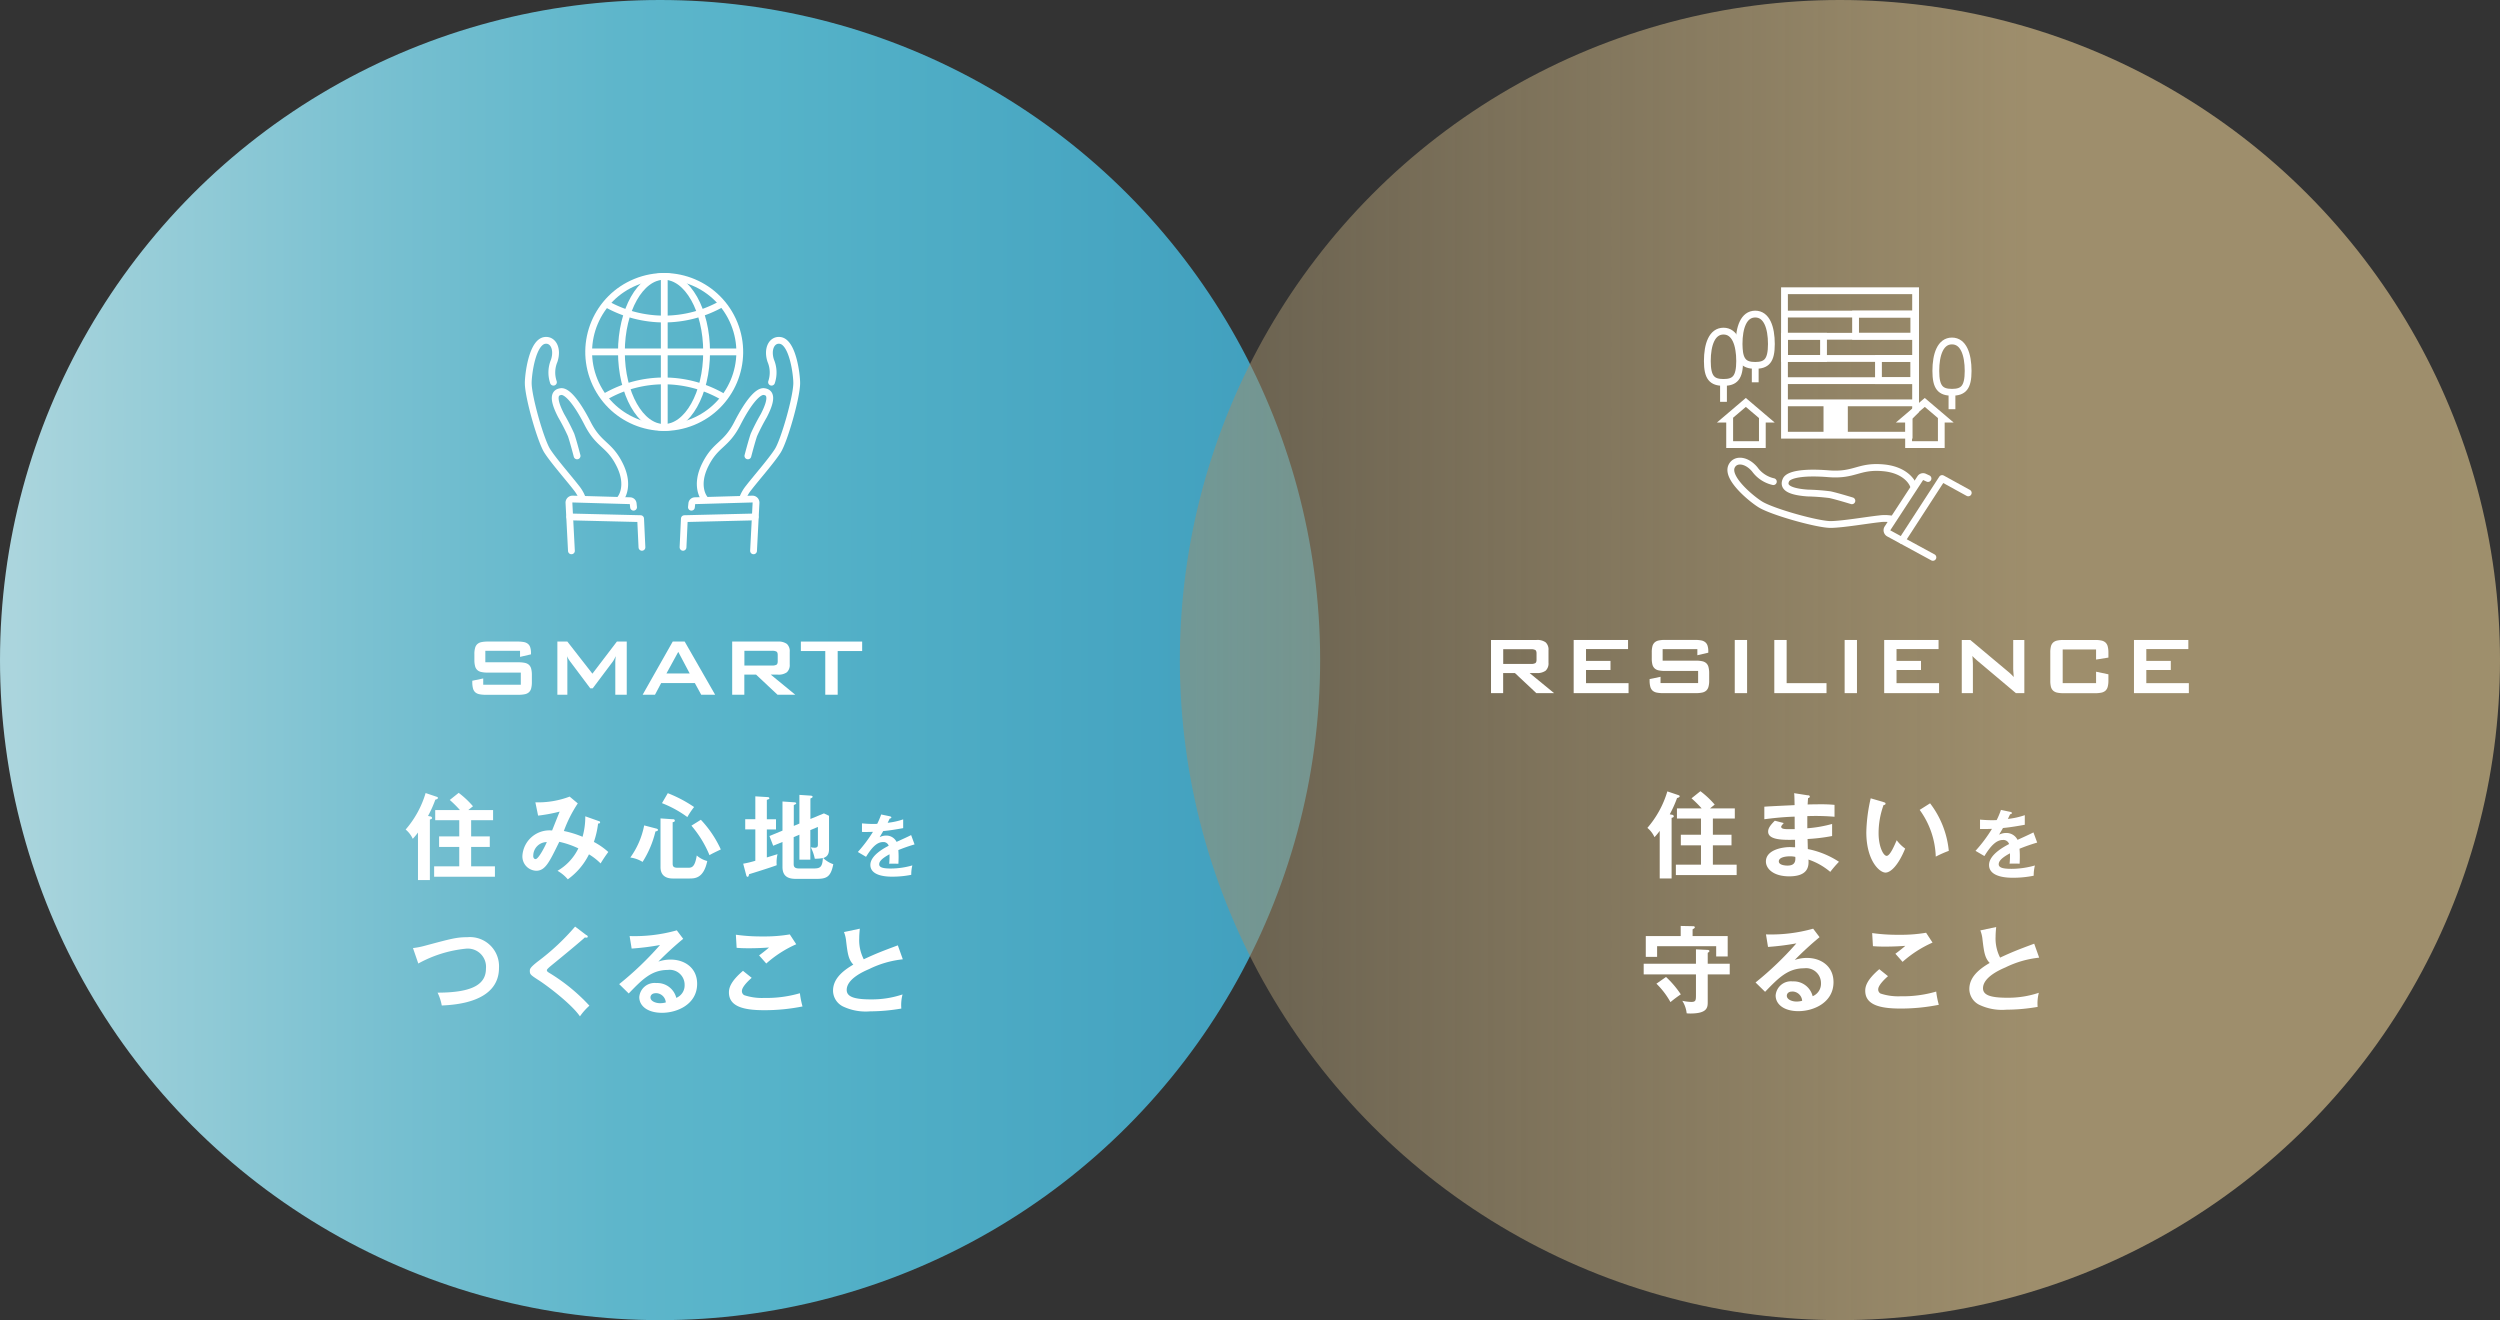 <svg id="sr-icon" xmlns="http://www.w3.org/2000/svg" xmlns:xlink="http://www.w3.org/1999/xlink" width="393.14" height="207.6" viewBox="0 0 393.14 207.6">
  <rect x="0" y="0" width="393.14" height="207.6" fill="#333333" stroke="none"/>
  <defs>
    <linearGradient id="linear-gradient" x1="0.007" y1="0.5" x2="1.287" y2="0.5" gradientUnits="objectBoundingBox">
      <stop offset="0" stop-color="#abd5dd"/>
      <stop offset="0.06" stop-color="#9ccfd9"/>
      <stop offset="0.23" stop-color="#76bfd0"/>
      <stop offset="0.36" stop-color="#5eb6cb"/>
      <stop offset="0.45" stop-color="#56b3c9"/>
      <stop offset="0.52" stop-color="#50aec6"/>
      <stop offset="1" stop-color="#3190b6"/>
    </linearGradient>
    <linearGradient id="linear-gradient-2" x1="0.007" y1="0.5" x2="1.287" y2="0.5" gradientUnits="objectBoundingBox">
      <stop offset="0" stop-color="#9e8e6c" stop-opacity="0.502"/>
      <stop offset="0.5" stop-color="#9e8e6c"/>
      <stop offset="1" stop-color="#9e8f6c"/>
    </linearGradient>
  </defs>
  <circle id="楕円形_44" data-name="楕円形 44" cx="103.8" cy="103.8" r="103.8" transform="translate(0 0)" fill="url(#linear-gradient)"/>
  <circle id="楕円形_45" data-name="楕円形 45" cx="103.8" cy="103.8" r="103.8" transform="translate(185.54 0)" fill="url(#linear-gradient-2)"/>
  <g id="グループ_616" data-name="グループ 616">
    <g id="グループ_609" data-name="グループ 609">
      <path id="パス_2393" data-name="パス 2393" d="M76.32,102.35v1.8h5.22a4.644,4.644,0,0,1,.99.09,1.363,1.363,0,0,1,.65.31,1.263,1.263,0,0,1,.35.61,3.756,3.756,0,0,1,.11.97v1.15a3.756,3.756,0,0,1-.11.97,1.263,1.263,0,0,1-.35.61,1.363,1.363,0,0,1-.65.31,4.644,4.644,0,0,1-.99.09H76.37a4.644,4.644,0,0,1-.99-.09,1.363,1.363,0,0,1-.65-.31,1.263,1.263,0,0,1-.35-.61,3.756,3.756,0,0,1-.11-.97v-.23l1.72-.36v.99H81.9v-1.91H76.68a4.48,4.48,0,0,1-.98-.09,1.373,1.373,0,0,1-.64-.31,1.263,1.263,0,0,1-.35-.61,3.756,3.756,0,0,1-.11-.97v-.92a3.364,3.364,0,0,1,.11-.97,1.263,1.263,0,0,1,.35-.61,1.373,1.373,0,0,1,.64-.31,4.48,4.48,0,0,1,.98-.09h4.75a5.143,5.143,0,0,1,.96.08,1.4,1.4,0,0,1,.64.29,1.123,1.123,0,0,1,.36.57,2.842,2.842,0,0,1,.11.89v.18l-1.72.4v-.96H76.31Z" fill="#fff"/>
      <path id="パス_2394" data-name="パス 2394" d="M87.65,100.89h1.57l3.94,5.05,3.85-5.05h1.55v8.36h-1.8v-5.17a2.438,2.438,0,0,1,.02-.35c.01-.15.03-.33.05-.54-.09.18-.17.35-.25.5a2.708,2.708,0,0,1-.23.37l-3.14,4.18h-.39l-3.14-4.19a4.207,4.207,0,0,1-.28-.41,3.169,3.169,0,0,1-.23-.45c.03.33.05.63.05.89v5.17H87.65Z" fill="#fff"/>
      <path id="パス_2395" data-name="パス 2395" d="M105.79,100.89h1.88l4.79,8.36h-2.19l-1-1.83h-5.3l-.97,1.83h-1.94l4.73-8.36Zm2.67,5.02-1.8-3.4-1.86,3.4Z" fill="#fff"/>
      <path id="パス_2396" data-name="パス 2396" d="M115.15,100.89h7.16a2.246,2.246,0,0,1,1.43.37,1.535,1.535,0,0,1,.45,1.25v1.96a1.548,1.548,0,0,1-.45,1.25,2.227,2.227,0,0,1-1.43.37h-1.1l3.85,3.16h-2.79l-3.37-3.16h-1.85v3.16h-1.91v-8.36Zm1.91,1.44v2.33h4.37a1.383,1.383,0,0,0,.66-.12q.21-.12.21-.54v-1q0-.42-.21-.54a1.383,1.383,0,0,0-.66-.12h-4.37Z" fill="#fff"/>
      <path id="パス_2397" data-name="パス 2397" d="M131.72,109.25h-1.94v-6.87h-3.84v-1.49h9.64v1.49h-3.85v6.87Z" fill="#fff"/>
    </g>
    <g id="グループ_614" data-name="グループ 614">
      <g id="グループ_612" data-name="グループ 612">
        <g id="グループ_610" data-name="グループ 610">
          <path id="パス_2398" data-name="パス 2398" d="M100.95,86.07l-.21-4.51-11.13-.27" fill="none" stroke="#fff" stroke-linecap="round" stroke-linejoin="round" stroke-width="1.07"/>
          <path id="パス_2399" data-name="パス 2399" d="M99.63,79.76l-.06-.57a.5.5,0,0,0-.51-.45l-9.02-.26a.562.562,0,0,0-.57.59l.39,7.55" fill="none" stroke="#fff" stroke-linecap="round" stroke-linejoin="round" stroke-width="1.07"/>
          <path id="パス_2400" data-name="パス 2400" d="M97.62,78.34s1.5-1.88-.16-5.23-3.25-2.99-5.06-6.53-3.3-5.11-4.18-5-1.52.79.03,3.79a33.036,33.036,0,0,1,1.55,3.01c.35,1,.95,3.31.95,3.31" fill="none" stroke="#fff" stroke-linecap="round" stroke-linejoin="round" stroke-width="1.07"/>
          <path id="パス_2401" data-name="パス 2401" d="M87.03,60.1a4.743,4.743,0,0,1,.12-3.36c.62-1.87-.17-3.37-1.45-3.21-2,.24-2.64,5.38-2.63,6.75.02,2.22,1.97,9.04,2.99,10.63s3.34,4.22,4.54,5.77a5.872,5.872,0,0,1,.91,1.52" fill="none" stroke="#fff" stroke-linecap="round" stroke-linejoin="round" stroke-width="1.07"/>
        </g>
        <g id="グループ_611" data-name="グループ 611">
          <path id="パス_2402" data-name="パス 2402" d="M107.41,86.07l.21-4.51,11.13-.27" fill="none" stroke="#fff" stroke-linecap="round" stroke-linejoin="round" stroke-width="1.07"/>
          <path id="パス_2403" data-name="パス 2403" d="M108.73,79.76l.06-.57a.5.5,0,0,1,.51-.45l9.02-.26a.562.562,0,0,1,.57.59l-.39,7.55" fill="none" stroke="#fff" stroke-linecap="round" stroke-linejoin="round" stroke-width="1.07"/>
          <path id="パス_2404" data-name="パス 2404" d="M110.74,78.34s-1.5-1.88.16-5.23,3.25-2.99,5.06-6.53,3.3-5.11,4.18-5,1.52.79-.03,3.79a33.036,33.036,0,0,0-1.55,3.01c-.35,1-.95,3.31-.95,3.31" fill="none" stroke="#fff" stroke-linecap="round" stroke-linejoin="round" stroke-width="1.07"/>
          <path id="パス_2405" data-name="パス 2405" d="M121.33,60.1a4.743,4.743,0,0,0-.12-3.36c-.62-1.87.17-3.37,1.45-3.21,2,.24,2.64,5.38,2.63,6.75-.02,2.22-1.97,9.04-2.99,10.63s-3.34,4.22-4.54,5.77a5.872,5.872,0,0,0-.91,1.52" fill="none" stroke="#fff" stroke-linecap="round" stroke-linejoin="round" stroke-width="1.07"/>
        </g>
      </g>
      <g id="グループ_613" data-name="グループ 613">
        <circle id="楕円形_46" data-name="楕円形 46" cx="11.88" cy="11.88" r="11.88" transform="matrix(0.926, -0.377, 0.377, 0.926, 88.973, 48.827)" fill="none" stroke="#fff" stroke-miterlimit="10" stroke-width="1.07"/>
        <line id="線_204" data-name="線 204" y2="23.76" transform="translate(104.46 43.46)" fill="none" stroke="#fff" stroke-miterlimit="10" stroke-width="1.07"/>
        <line id="線_205" data-name="線 205" x2="23.76" transform="translate(92.58 55.34)" fill="none" stroke="#fff" stroke-miterlimit="10" stroke-width="1.07"/>
        <ellipse id="楕円形_47" data-name="楕円形 47" cx="6.7" cy="11.88" rx="6.7" ry="11.88" transform="translate(97.72 43.46)" fill="none" stroke="#fff" stroke-miterlimit="10" stroke-width="1.07"/>
        <path id="パス_2406" data-name="パス 2406" d="M113.58,47.73a18.452,18.452,0,0,1-18.27.04" fill="none" stroke="#fff" stroke-miterlimit="10" stroke-width="1.07"/>
        <path id="パス_2407" data-name="パス 2407" d="M113.58,62.34a18.452,18.452,0,0,0-18.27-.04" fill="none" stroke="#fff" stroke-miterlimit="10" stroke-width="1.07"/>
      </g>
    </g>
    <g id="グループ_615" data-name="グループ 615">
      <path id="パス_2408" data-name="パス 2408" d="M67.6,128.36c.15.04.34.09.34.27,0,.16-.19.21-.34.24v9.53H65.73v-7.48a11.069,11.069,0,0,1-.82.99,4.118,4.118,0,0,0-1.12-1.46,15.455,15.455,0,0,0,3.14-5.74l1.75.59c.1.03.19.09.19.18,0,.12-.16.22-.41.27a18.026,18.026,0,0,1-1.15,2.56l.29.07Zm9.94-.97v1.59H74.09v2.55h2.93v1.66H74.09v3.05h3.74v1.63H68.27v-1.63h3.95v-3.05H69.05v-1.66h3.17v-2.55H68.44v-1.59h3.89a17.151,17.151,0,0,0-1.6-1.59l1.4-1.12a14.282,14.282,0,0,1,2.25,2.11c-.12.09-.59.47-.74.6h3.9Z" fill="#fff"/>
      <path id="パス_2409" data-name="パス 2409" d="M94.16,129.11c.1.04.21.07.21.21,0,.18-.21.19-.32.19a13.752,13.752,0,0,1-.66,2.89,11.164,11.164,0,0,1,2.27,1.58,21.027,21.027,0,0,0-1.21,1.8,9.418,9.418,0,0,0-1.83-1.43,10.581,10.581,0,0,1-3.33,3.93,5.98,5.98,0,0,0-1.62-1.34,8.185,8.185,0,0,0,3.28-3.53,13.854,13.854,0,0,0-3-1.03c-1.58,3.24-2.21,4.55-3.62,4.55a2.249,2.249,0,0,1-2.18-2.34,4.262,4.262,0,0,1,4.67-3.99c.19-.47,1.02-2.56,1.19-2.97a24.8,24.8,0,0,1-3.39.63l-.43-2.09a13.984,13.984,0,0,0,5.39-.9l1.28,1.07a20.578,20.578,0,0,0-2.19,4.34,15.889,15.889,0,0,1,2.94.91,11.638,11.638,0,0,0,.43-3.22l2.12.75Zm-10.31,5.46c0,.52.34.53.37.53.47,0,1.53-2.08,1.77-2.68a2.145,2.145,0,0,0-2.13,2.15Z" fill="#fff"/>
      <path id="パス_2410" data-name="パス 2410" d="M103.19,130.29c.15.04.28.1.28.22,0,.15-.18.19-.4.25a15.576,15.576,0,0,1-2.02,4.78,5,5,0,0,0-1.93-.69,12.741,12.741,0,0,0,2.18-5.05l1.88.49Zm2.59-1.47c.1,0,.34.01.34.24,0,.18-.24.22-.34.24v6.45c0,.44.06.71.8.71h1.56c.6,0,1.12,0,1.43-1.93a3.976,3.976,0,0,0,1.65.87c-.57,2.75-1.96,2.75-2.84,2.75H105.8c-1.06,0-1.93-.46-1.93-1.78V128.7l1.91.13Zm-.77-4.09a20.539,20.539,0,0,1,4.14,2.18,12.087,12.087,0,0,0-1.06,1.58,17.217,17.217,0,0,0-3.99-2.19l.91-1.56Zm5.2,4.18a17,17,0,0,1,3.14,4.67c-.49.24-1.34.63-1.78.9a17.21,17.21,0,0,0-2.84-4.64l1.49-.93Z" fill="#fff"/>
      <path id="パス_2411" data-name="パス 2411" d="M122.03,128.83v1.61h-1.44v4.4c.27-.09,1.44-.44,1.68-.52a5.575,5.575,0,0,0-.13,1.74c-.9.35-4.17,1.37-4.34,1.41-.07.31-.1.41-.24.41s-.18-.13-.22-.29l-.47-1.77a15.338,15.338,0,0,0,1.91-.46v-4.93h-1.59v-1.61h1.59v-3.59l1.97.12c.1,0,.24.06.24.19,0,.1-.12.15-.4.24v3.05h1.44Zm3.68.66V125l1.81.12c.12.01.27.07.27.18s-.16.19-.35.27v3.22l2.13-.88.8.38v5.09c0,.52,0,1.27-.91,1.55a4.127,4.127,0,0,0,1.58.97c-.4,2.06-1.09,2.31-2.72,2.31h-3.11c-1.12,0-2.16-.27-2.16-1.88V132.4l-1.46.6-.59-1.53,2.05-.85v-4.58l1.9.13c.12.01.26.06.26.16s-.19.19-.38.27v3.28l.9-.38Zm-.9,2.16v4.15c0,.34,0,.77.82.77h2.36c.94,0,1.34-.18,1.41-1.63a6.775,6.775,0,0,1-1.27.1,6.859,6.859,0,0,0-.63-1.8,3.792,3.792,0,0,0,.6.07c.52,0,.52-.28.52-.59v-2.68l-1.19.5v4.65h-1.72v-3.93l-.9.38Z" fill="#fff"/>
      <path id="パス_2412" data-name="パス 2412" d="M139.95,128.38c.08.02.22.04.22.17,0,.1-.12.16-.26.17-.12.26-.19.41-.32.67a11.127,11.127,0,0,0,2.44-.54v1.38c-1.01.18-2.1.37-3.14.46-.13.24-.38.64-.56.96a2.184,2.184,0,0,1,1.03-.25,1.789,1.789,0,0,1,1.63.99c.77-.35,1.84-.83,2.29-1.07l.54,1.47a25.9,25.9,0,0,0-2.55.89c.03.42.04.8.04,1.08,0,.47-.02.8-.03,1.07-.08,0-.95-.03-1.45,0a12.16,12.16,0,0,0,.05-1.49c-1.18.64-1.62,1.11-1.62,1.58s.55.66,1.82.66a12.2,12.2,0,0,0,3.39-.49,6.047,6.047,0,0,0-.17,1.48,14.864,14.864,0,0,1-3,.29c-.6,0-3.43,0-3.43-1.85,0-1.5,2.22-2.67,2.88-3.01a.853.853,0,0,0-.89-.58c-.84,0-1.64.64-2.67,2.32l-1.29-.76a22.129,22.129,0,0,0,2.38-3.17c-.53.02-.85.03-1.73.02v-1.35c.25.02.9.09,1.74.09.39,0,.55-.01.66-.02a12.243,12.243,0,0,0,.62-1.47l1.38.29Z" fill="#fff"/>
      <path id="パス_2413" data-name="パス 2413" d="M64.95,149.09a12.313,12.313,0,0,0,1.88-.37c4.12-1.1,4.96-1.34,6.66-1.34a4.579,4.579,0,0,1,4.98,4.81c0,5.45-6.91,5.83-9,5.93a7.622,7.622,0,0,0-.66-2.02c5.9,0,7.61-1.53,7.61-3.8a2.869,2.869,0,0,0-3.2-3.11,19.42,19.42,0,0,0-7.44,2.33l-.84-2.44Z" fill="#fff"/>
      <path id="パス_2414" data-name="パス 2414" d="M92.25,147.05c.09.06.18.15.18.24,0,.06-.03.16-.19.16a2.566,2.566,0,0,1-.27-.03c-.59.56-3.18,2.71-5.32,4.45-.63.53-.65.62-.65.71,0,.18.13.27.57.53a29.143,29.143,0,0,1,6.12,5.04,9.443,9.443,0,0,0-1.49,1.68c-1.25-1.84-4.86-4.62-6.39-5.62-1.34-.87-1.49-.96-1.49-1.52,0-.32.03-.53,1.25-1.49a36.344,36.344,0,0,0,5.87-5.49l1.78,1.35Z" fill="#fff"/>
      <path id="パス_2415" data-name="パス 2415" d="M107.43,147.64a52.319,52.319,0,0,0-3.9,3.58,5.92,5.92,0,0,1,1.93-.32c2.18,0,4.17,1.28,4.17,3.81,0,3.21-3.12,4.56-5.52,4.56-2.27,0-3.58-1.07-3.58-2.47a2.416,2.416,0,0,1,2.68-2.21,3.073,3.073,0,0,1,3.14,2.33,2.118,2.118,0,0,0,1.31-2.05,2.342,2.342,0,0,0-2.65-2.34c-2.58,0-4.06,1.55-6.14,3.7l-1.5-1.47a50.749,50.749,0,0,0,6.42-6.15,40.452,40.452,0,0,1-4.46.56l-.32-1.97a24.424,24.424,0,0,0,7.42-.9l1.02,1.35Zm-4.33,8.55c-.54,0-.81.32-.81.66,0,.59.81.91,1.53.91a3.293,3.293,0,0,0,.88-.12,1.567,1.567,0,0,0-1.6-1.46Z" fill="#fff"/>
      <path id="パス_2416" data-name="パス 2416" d="M118.2,153.78c-.22.19-1.53,1.33-1.53,2.06a.717.717,0,0,0,.37.66,8.815,8.815,0,0,0,3.14.43,18.728,18.728,0,0,0,5.61-.74,13.843,13.843,0,0,0,.41,2.08,30.379,30.379,0,0,1-6.05.59c-3.31,0-5.52-.62-5.52-2.8,0-.66.22-1.69,2.21-3.39l1.37,1.1Zm7.01-5.29a17.968,17.968,0,0,0-4.71,3.03c-.18-.21-.97-1.1-1.13-1.28.12-.07,1.25-.94,1.56-1.24-.78.06-1.87.12-3.18.12-1.09,0-1.55-.04-1.91-.07l-.12-2.06a28.066,28.066,0,0,0,4.2.27,23.528,23.528,0,0,0,4.28-.32l1.02,1.56Z" fill="#fff"/>
      <path id="パス_2417" data-name="パス 2417" d="M141.95,150.86a15.648,15.648,0,0,0-5.27,1.53c-.72.31-3.53,1.5-3.53,3.28,0,1.07,1.16,1.49,3.83,1.49a15.109,15.109,0,0,0,4.95-.78,6.574,6.574,0,0,0-.19,2.22,29.2,29.2,0,0,1-4.9.44,8.338,8.338,0,0,1-4.28-.77A2.8,2.8,0,0,1,131,155.8c0-1.77,1.34-3.03,3.19-4.11-.78-.81-.9-1.78-1.13-3.68a5.153,5.153,0,0,0-.34-1.44l2.49-.53c-.06.71-.09,1.05-.09,1.5a6.577,6.577,0,0,0,.71,3.31c2.03-.94,2.74-1.21,5.36-2.19l.78,2.19Z" fill="#fff"/>
    </g>
  </g>
  <g id="グループ_626" data-name="グループ 626">
    <g id="グループ_617" data-name="グループ 617">
      <path id="パス_2418" data-name="パス 2418" d="M234.48,100.64h7.16a2.2,2.2,0,0,1,1.42.37,1.535,1.535,0,0,1,.45,1.25v1.96a1.548,1.548,0,0,1-.45,1.25,2.214,2.214,0,0,1-1.42.37h-1.1l3.85,3.16H241.6l-3.37-3.16h-1.85V109h-1.91v-8.36Zm1.91,1.44v2.33h4.37a1.383,1.383,0,0,0,.66-.12q.21-.12.21-.54v-1q0-.42-.21-.54a1.383,1.383,0,0,0-.66-.12h-4.37Z" fill="#fff"/>
      <path id="パス_2419" data-name="パス 2419" d="M247.47,100.64h8.55v1.43h-6.61v1.86h3.85v1.43h-3.85v2.07h6.69V109h-8.63v-8.36Z" fill="#fff"/>
      <path id="パス_2420" data-name="パス 2420" d="M261.46,102.09v1.8h5.22a4.643,4.643,0,0,1,.99.09,1.363,1.363,0,0,1,.65.31,1.263,1.263,0,0,1,.35.61,3.756,3.756,0,0,1,.11.97v1.15a3.364,3.364,0,0,1-.11.97,1.263,1.263,0,0,1-.35.61,1.363,1.363,0,0,1-.65.31,4.644,4.644,0,0,1-.99.09h-5.17a4.643,4.643,0,0,1-.99-.09,1.363,1.363,0,0,1-.65-.31,1.263,1.263,0,0,1-.35-.61,3.756,3.756,0,0,1-.11-.97v-.23l1.72-.36v.99h5.91v-1.91h-5.22a4.48,4.48,0,0,1-.98-.09,1.327,1.327,0,0,1-.64-.31,1.263,1.263,0,0,1-.35-.61,3.8,3.8,0,0,1-.1-.97v-.92a3.8,3.8,0,0,1,.1-.97,1.263,1.263,0,0,1,.35-.61,1.326,1.326,0,0,1,.64-.31,4.48,4.48,0,0,1,.98-.09h4.75a5.142,5.142,0,0,1,.96.08,1.4,1.4,0,0,1,.64.29,1.123,1.123,0,0,1,.36.57,2.843,2.843,0,0,1,.11.89v.18l-1.72.4v-.96h-5.47Z" fill="#fff"/>
      <path id="パス_2421" data-name="パス 2421" d="M272.8,100.64h1.94V109H272.8Z" fill="#fff"/>
      <path id="パス_2422" data-name="パス 2422" d="M279.02,100.64h1.94v6.79h6.27V109h-8.21Z" fill="#fff"/>
      <path id="パス_2423" data-name="パス 2423" d="M290.08,100.64h1.94V109h-1.94Z" fill="#fff"/>
      <path id="パス_2424" data-name="パス 2424" d="M296.3,100.64h8.55v1.43h-6.61v1.86h3.85v1.43h-3.85v2.07h6.69V109H296.3Z" fill="#fff"/>
      <path id="パス_2425" data-name="パス 2425" d="M308.51,100.64h1.33l5.88,4.92c.17.14.34.28.49.43a5.269,5.269,0,0,1,.46.48c-.02-.35-.04-.64-.06-.88s-.02-.43-.02-.56v-4.39h1.75V109h-1.33l-6.14-5.17c-.12-.11-.23-.22-.35-.32s-.23-.23-.35-.36c.03.32.05.6.06.82s.02.39.02.51V109H308.5v-8.36Z" fill="#fff"/>
      <path id="パス_2426" data-name="パス 2426" d="M324.37,102.13v5.3h5.25v-1.8l1.94.41v.99a3.757,3.757,0,0,1-.11.97,1.263,1.263,0,0,1-.35.61,1.373,1.373,0,0,1-.64.31,4.544,4.544,0,0,1-.98.09h-4.99a4.48,4.48,0,0,1-.98-.09,1.373,1.373,0,0,1-.64-.31,1.263,1.263,0,0,1-.35-.61,3.8,3.8,0,0,1-.1-.97v-4.41a3.8,3.8,0,0,1,.1-.97,1.263,1.263,0,0,1,.35-.61,1.373,1.373,0,0,1,.64-.31,4.48,4.48,0,0,1,.98-.09h4.99a4.48,4.48,0,0,1,.98.09,1.373,1.373,0,0,1,.64.31,1.263,1.263,0,0,1,.35.61,3.756,3.756,0,0,1,.11.97v.79l-1.94.31v-1.59Z" fill="#fff"/>
      <path id="パス_2427" data-name="パス 2427" d="M335.58,100.64h8.55v1.43h-6.61v1.86h3.85v1.43h-3.85v2.07h6.69V109h-8.63Z" fill="#fff"/>
    </g>
    <g id="グループ_624" data-name="グループ 624">
      <g id="グループ_618" data-name="グループ 618">
        <path id="パス_2428" data-name="パス 2428" d="M309.52,77.51l-4.11-2.26-6.31,9.73" fill="none" stroke="#fff" stroke-linecap="round" stroke-linejoin="round" stroke-width="1.07"/>
        <path id="パス_2429" data-name="パス 2429" d="M303.19,75.25l-.54-.25a.518.518,0,0,0-.68.2l-5.14,7.87a.575.575,0,0,0,.21.82l6.92,3.76" fill="none" stroke="#fff" stroke-linecap="round" stroke-linejoin="round" stroke-width="1.07"/>
        <path id="パス_2430" data-name="パス 2430" d="M300.85,76.26s-.85-2.36-4.73-2.7-4.43,1.27-8.56.94-6.33.15-6.71.99-.13,1.78,3.39,2.04a34.513,34.513,0,0,1,3.52.26c1.08.23,3.46.96,3.46.96" fill="none" stroke="#fff" stroke-linecap="round" stroke-linejoin="round" stroke-width="1.07"/>
        <path id="パス_2431" data-name="パス 2431" d="M278.87,75.74a4.933,4.933,0,0,1-2.93-1.94c-1.33-1.57-3.08-1.68-3.64-.46-.87,1.91,3.34,5.28,4.57,6.01,1.98,1.19,9.11,3.17,11.07,3.13s5.57-.67,7.6-.89a6.016,6.016,0,0,1,1.84.02" fill="none" stroke="#fff" stroke-linecap="round" stroke-linejoin="round" stroke-width="1.07"/>
      </g>
      <g id="グループ_623" data-name="グループ 623">
        <g id="グループ_619" data-name="グループ 619">
          <path id="パス_2432" data-name="パス 2432" d="M300.22,68.44h-19.6V45.72h20.62V64.58l-1.02,1.03Z" fill="none" stroke="#fff" stroke-miterlimit="10" stroke-width="1.07"/>
          <rect id="長方形_189" data-name="長方形 189" width="6.14" height="3.49" transform="translate(280.62 52.88)" fill="none" stroke="#fff" stroke-miterlimit="10" stroke-width="1.07"/>
          <rect id="長方形_190" data-name="長方形 190" width="3.82" height="5.09" transform="translate(286.76 63.35)" fill="#fff"/>
          <rect id="長方形_191" data-name="長方形 191" width="9.16" height="3.49" transform="translate(291.8 49.39)" fill="none" stroke="#fff" stroke-miterlimit="10" stroke-width="1.07"/>
          <rect id="長方形_192" data-name="長方形 192" width="5.55" height="3.49" transform="translate(295.4 56.37)" fill="none" stroke="#fff" stroke-miterlimit="10" stroke-width="1.07"/>
          <line id="線_206" data-name="線 206" x2="20.57" transform="translate(280.62 49.39)" fill="none" stroke="#fff" stroke-miterlimit="10" stroke-width="1.07"/>
          <line id="線_207" data-name="線 207" x2="20.57" transform="translate(280.62 52.88)" fill="none" stroke="#fff" stroke-miterlimit="10" stroke-width="1.07"/>
          <line id="線_208" data-name="線 208" x2="20.57" transform="translate(280.62 56.37)" fill="none" stroke="#fff" stroke-miterlimit="10" stroke-width="1.07"/>
          <line id="線_209" data-name="線 209" x2="20.57" transform="translate(280.62 59.86)" fill="none" stroke="#fff" stroke-miterlimit="10" stroke-width="1.07"/>
          <line id="線_210" data-name="線 210" x2="20.57" transform="translate(280.62 63.35)" fill="none" stroke="#fff" stroke-miterlimit="10" stroke-width="1.07"/>
        </g>
        <g id="グループ_620" data-name="グループ 620">
          <path id="パス_2433" data-name="パス 2433" d="M273.57,56.78c0,2.6-.73,3.36-2.54,3.36s-2.54-.76-2.54-3.36.73-4.71,2.54-4.71S273.57,54.18,273.57,56.78Z" fill="none" stroke="#fff" stroke-miterlimit="10" stroke-width="1.07"/>
          <line id="線_211" data-name="線 211" y2="3.05" transform="translate(271.03 60.14)" fill="none" stroke="#fff" stroke-miterlimit="10" stroke-width="1.07"/>
        </g>
        <g id="グループ_621" data-name="グループ 621">
          <path id="パス_2434" data-name="パス 2434" d="M278.56,54.1c0,2.6-.73,3.36-2.54,3.36s-2.54-.76-2.54-3.36.73-4.71,2.54-4.71S278.56,51.5,278.56,54.1Z" fill="none" stroke="#fff" stroke-miterlimit="10" stroke-width="1.07"/>
          <line id="線_212" data-name="線 212" y2="3.05" transform="translate(276.02 57.07)" fill="none" stroke="#fff" stroke-miterlimit="10" stroke-width="1.07"/>
        </g>
        <g id="グループ_622" data-name="グループ 622">
          <path id="パス_2435" data-name="パス 2435" d="M304.42,58.33c0,2.6.73,3.36,2.54,3.36s2.54-.76,2.54-3.36-.73-4.71-2.54-4.71S304.42,55.73,304.42,58.33Z" fill="none" stroke="#fff" stroke-miterlimit="10" stroke-width="1.07"/>
          <line id="線_213" data-name="線 213" y2="3.05" transform="translate(306.96 61.3)" fill="none" stroke="#fff" stroke-miterlimit="10" stroke-width="1.07"/>
        </g>
      </g>
      <path id="パス_2436" data-name="パス 2436" d="M274.55,63.99l2.06,1.75v3.64h-4.07V65.69l2-1.7m0-1.41-4.55,3.87h1.47v4h6.21v-4h1.42l-4.55-3.87h0Z" fill="#fff"/>
      <path id="パス_2437" data-name="パス 2437" d="M302.69,63.99l2.06,1.75v3.64h-4.07V65.69l2-1.7m0-1.41-4.55,3.87h1.47v4h6.21v-4h1.42l-4.55-3.87h0Z" fill="#fff"/>
    </g>
    <g id="グループ_625" data-name="グループ 625">
      <path id="パス_2438" data-name="パス 2438" d="M262.87,128.1c.15.04.34.09.34.27,0,.16-.19.21-.34.24v9.53H261v-7.48a9.59,9.59,0,0,1-.82.99,4.118,4.118,0,0,0-1.12-1.46,15.455,15.455,0,0,0,3.14-5.74l1.75.59c.1.03.19.09.19.18,0,.12-.16.22-.41.27a18.029,18.029,0,0,1-1.15,2.56l.29.07Zm9.94-.97v1.59h-3.45v2.55h2.93v1.66h-2.93v3.05h3.74v1.63h-9.56v-1.63h3.95v-3.05h-3.17v-1.66h3.17v-2.55h-3.78v-1.59h3.89a17.15,17.15,0,0,0-1.6-1.59l1.4-1.12a14.282,14.282,0,0,1,2.25,2.11c-.12.09-.59.47-.74.6Z" fill="#fff"/>
      <path id="パス_2439" data-name="パス 2439" d="M284.31,125.05c.15.03.29.06.29.21,0,.18-.16.22-.27.25-.03.34-.04.59-.07,1,.38-.01,1.03-.03,2.02-.03a20.626,20.626,0,0,1,2.21.09v1.87a35.19,35.19,0,0,0-4.28-.1v1.91a19.962,19.962,0,0,0,3.9-.68v1.9a28.668,28.668,0,0,1-3.86.47c.01.25.04,1.35.04,1.58a13.763,13.763,0,0,1,4.9,2,18.032,18.032,0,0,0-1.37,1.59,10.424,10.424,0,0,0-3.43-1.94c.06.91.09,2.64-3.02,2.64-2.56,0-3.67-1.25-3.67-2.33,0-1.84,2.58-2.27,3.77-2.27.16,0,.63.03.82.03,0-.07-.01-1.05-.01-1.18-1.72.03-4.23.09-4.23-1.28,0-.5.27-.94,1.05-1.72l1.41.37c-.16.18-.41.46-.41.56,0,.38.54.4,1.28.4.34,0,.56,0,.85-.01-.01-.31-.01-1.68-.01-1.96-2.08.07-3.56.26-4.77.41v-1.97c.75-.07,4.08-.21,4.76-.25-.03-1.35-.03-1.5-.07-1.88l2.16.34Zm-2.83,9.61c-.47,0-1.75.09-1.75.8,0,.62,1.12.66,1.34.66.9,0,1.35-.35,1.25-1.37a3.64,3.64,0,0,0-.84-.09Z" fill="#fff"/>
      <path id="パス_2440" data-name="パス 2440" d="M296.2,126.14c.24.07.31.1.31.24,0,.18-.21.21-.31.22a12.921,12.921,0,0,0-.78,4.43c0,2.08.74,3.56,1.27,3.56s1.22-1.63,1.58-2.46a5.844,5.844,0,0,0,1.33,1.31c-1.09,2.68-2.3,3.78-3.09,3.78-.97,0-3.02-1.91-3.02-6.35a25.792,25.792,0,0,1,.69-5.33l2.03.59Zm7.32.19a14.565,14.565,0,0,1,2.94,7.47,17.732,17.732,0,0,0-2.05.91,13.16,13.16,0,0,0-2.53-7.35l1.63-1.03Z" fill="#fff"/>
      <path id="パス_2441" data-name="パス 2441" d="M316.14,127.67c.08.02.24.05.24.19,0,.11-.13.18-.28.19-.13.28-.21.45-.35.73a12.138,12.138,0,0,0,2.66-.59v1.51c-1.11.2-2.29.4-3.43.51-.14.26-.41.69-.61,1.05a2.387,2.387,0,0,1,1.12-.27,1.952,1.952,0,0,1,1.78,1.08c.84-.38,2-.91,2.5-1.17l.59,1.6a28.763,28.763,0,0,0-2.78.97c.04.46.05.87.05,1.18,0,.52-.02.87-.03,1.17-.08,0-1.04-.04-1.58,0a12.114,12.114,0,0,0,.06-1.63c-1.28.69-1.77,1.21-1.77,1.72s.6.72,1.99.72a13.453,13.453,0,0,0,3.7-.53,6.763,6.763,0,0,0-.19,1.61,16,16,0,0,1-3.27.32c-.66,0-3.75,0-3.75-2.01,0-1.64,2.43-2.91,3.15-3.29a.941.941,0,0,0-.97-.64c-.92,0-1.79.7-2.91,2.53l-1.4-.82a22.7,22.7,0,0,0,2.59-3.46c-.58.02-.93.04-1.88.02v-1.47c.27.02.98.09,1.9.09.42,0,.6-.01.72-.02a11.924,11.924,0,0,0,.67-1.6l1.51.32Z" fill="#fff"/>
      <path id="パス_2442" data-name="パス 2442" d="M266.7,149.29l1.85.09c.07,0,.27.04.27.18,0,.1-.13.19-.27.28v1.71h3.46v1.68h-3.46v4.37c0,.85-.09,1.78-2.74,1.78a4.558,4.558,0,0,1-.57-.03,4.583,4.583,0,0,0-.69-1.97,7.382,7.382,0,0,0,1.4.18c.71,0,.75-.24.75-1.06v-3.27h-8.22v-1.68h8.22V149.3Zm4.99-2.09v3.21h-1.81v-1.62h-9.29v1.68h-1.78V147.2h5.49v-1.59l2,.04c.1,0,.22.07.22.16,0,.13-.07.16-.35.34v1.05h5.52Zm-9.7,6.43a15.471,15.471,0,0,1,2.33,2.74,17.739,17.739,0,0,0-1.63,1.22,12.448,12.448,0,0,0-2.21-2.9l1.52-1.06Z" fill="#fff"/>
      <path id="パス_2443" data-name="パス 2443" d="M286.13,147.38a52.319,52.319,0,0,0-3.9,3.58,5.92,5.92,0,0,1,1.93-.32c2.18,0,4.17,1.28,4.17,3.81,0,3.21-3.12,4.56-5.52,4.56-2.27,0-3.58-1.07-3.58-2.47a2.416,2.416,0,0,1,2.68-2.21,3.073,3.073,0,0,1,3.14,2.33,2.118,2.118,0,0,0,1.31-2.05,2.342,2.342,0,0,0-2.65-2.34c-2.58,0-4.06,1.55-6.14,3.7l-1.5-1.47a50.752,50.752,0,0,0,6.42-6.15,40.451,40.451,0,0,1-4.46.56l-.32-1.97a24.424,24.424,0,0,0,7.42-.9l1.02,1.35Zm-4.33,8.55c-.54,0-.81.32-.81.66,0,.59.81.91,1.53.91a3.293,3.293,0,0,0,.88-.12,1.567,1.567,0,0,0-1.6-1.46Z" fill="#fff"/>
      <path id="パス_2444" data-name="パス 2444" d="M296.89,153.52c-.22.19-1.53,1.33-1.53,2.06a.717.717,0,0,0,.37.66,8.815,8.815,0,0,0,3.14.43,18.728,18.728,0,0,0,5.61-.74,13.842,13.842,0,0,0,.41,2.08,30.379,30.379,0,0,1-6.05.59c-3.31,0-5.52-.62-5.52-2.8,0-.66.22-1.69,2.21-3.39l1.37,1.1Zm7.01-5.29a17.968,17.968,0,0,0-4.71,3.03c-.18-.21-.97-1.1-1.13-1.28.12-.07,1.25-.94,1.56-1.24-.78.06-1.87.12-3.18.12-1.09,0-1.55-.04-1.91-.07l-.12-2.06a28,28,0,0,0,4.2.27,23.528,23.528,0,0,0,4.28-.32l1.02,1.56Z" fill="#fff"/>
      <path id="パス_2445" data-name="パス 2445" d="M320.64,150.6a15.648,15.648,0,0,0-5.27,1.53c-.72.31-3.53,1.5-3.53,3.28,0,1.07,1.16,1.49,3.83,1.49a15.11,15.11,0,0,0,4.95-.78,6.574,6.574,0,0,0-.19,2.22,29.2,29.2,0,0,1-4.9.44,8.338,8.338,0,0,1-4.28-.77,2.8,2.8,0,0,1-1.56-2.47c0-1.77,1.34-3.03,3.2-4.11-.78-.81-.9-1.78-1.13-3.68a5.154,5.154,0,0,0-.34-1.44l2.49-.53c-.06.71-.09,1.05-.09,1.5a6.577,6.577,0,0,0,.71,3.31c2.03-.94,2.74-1.21,5.36-2.19l.78,2.19Z" fill="#fff"/>
    </g>
  </g>
</svg>
